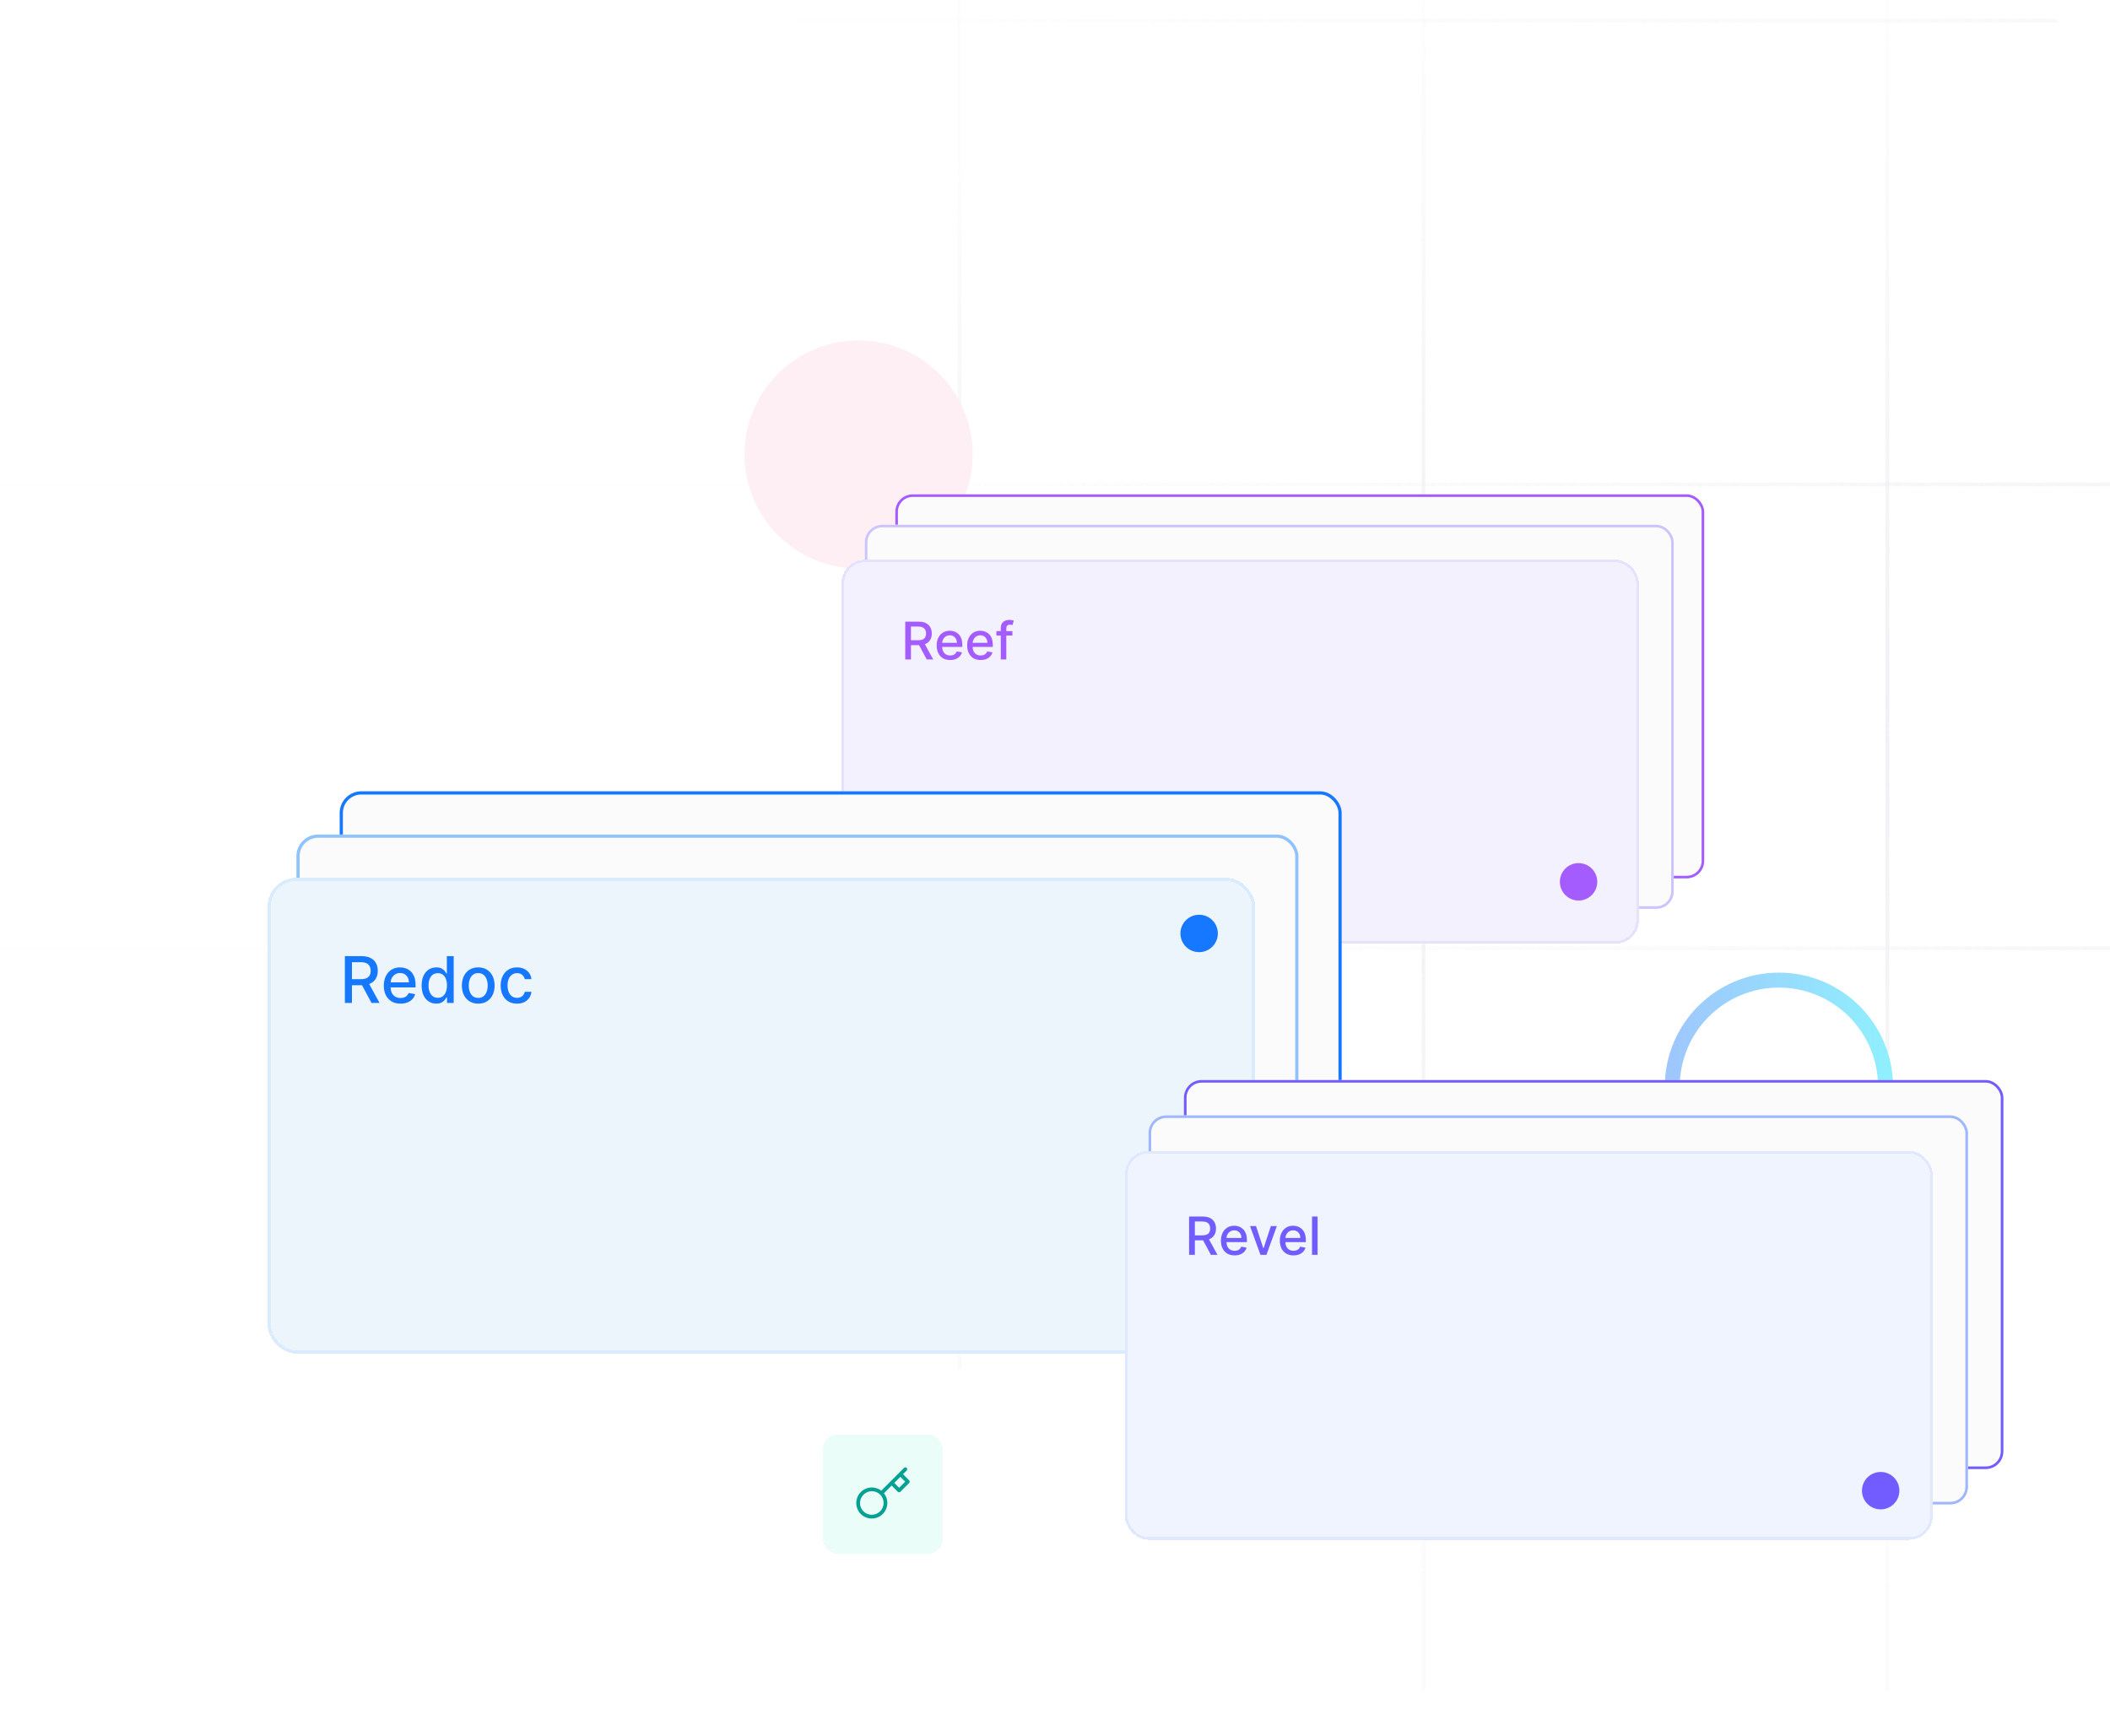 <svg width="564" height="464" viewBox="0 0 564 464" fill="none" xmlns="http://www.w3.org/2000/svg">
<g clip-path="url(#clip0_3757_30462)">
<line x1="256.5" y1="-66" x2="256.5" y2="366" stroke="url(#paint0_linear_3757_30462)" stroke-opacity="0.94"/>
<line x1="380.5" y1="-152" x2="380.5" y2="452" stroke="url(#paint1_linear_3757_30462)" stroke-opacity="0.94"/>
<line x1="504.5" y1="-152" x2="504.5" y2="452" stroke="url(#paint2_linear_3757_30462)" stroke-opacity="0.94"/>
<line x1="213" y1="5.5" x2="628" y2="5.5" stroke="url(#paint3_linear_3757_30462)" stroke-opacity="0.8"/>
<line x1="-44" y1="129.5" x2="628" y2="129.5" stroke="url(#paint4_linear_3757_30462)" stroke-opacity="0.8"/>
<line x1="-185" y1="253.5" x2="628" y2="253.5" stroke="url(#paint5_linear_3757_30462)" stroke-opacity="0.8"/>
<circle cx="229.5" cy="121.5" r="30.5" fill="#FEEFF5"/>
<g filter="url(#filter0_d_3757_30462)">
<rect x="233.367" y="126.189" width="216.219" height="102.665" rx="4.667" fill="#FBFBFC"/>
<rect x="233.714" y="126.537" width="215.524" height="101.97" rx="4.319" stroke="#A45CFF" stroke-width="0.694"/>
</g>
<g filter="url(#filter1_d_3757_30462)">
<rect x="225.223" y="134.334" width="216.219" height="102.665" rx="4.667" fill="#FBFBFC"/>
<rect x="225.57" y="134.681" width="215.524" height="101.97" rx="4.319" stroke="#CEC4FD" stroke-width="0.694"/>
</g>
<g filter="url(#filter2_d_3757_30462)">
<rect x="219" y="143.666" width="213.107" height="102.665" rx="6.222" fill="#F3F1FE" shape-rendering="crispEdges"/>
<rect x="219.347" y="144.013" width="212.413" height="101.97" rx="5.875" stroke="#E6E1FE" stroke-width="0.694" shape-rendering="crispEdges"/>
<path d="M236.023 170.333V160.232H239.623C240.405 160.232 241.055 160.367 241.571 160.636C242.09 160.906 242.478 161.279 242.735 161.756C242.991 162.229 243.12 162.777 243.12 163.398C243.12 164.016 242.99 164.561 242.73 165.031C242.474 165.498 242.086 165.861 241.566 166.121C241.05 166.38 240.4 166.51 239.618 166.51H236.891V165.198H239.48C239.973 165.198 240.374 165.128 240.683 164.986C240.996 164.845 241.224 164.639 241.369 164.37C241.513 164.1 241.586 163.776 241.586 163.398C241.586 163.017 241.512 162.686 241.364 162.407C241.219 162.128 240.991 161.914 240.678 161.766C240.369 161.615 239.963 161.539 239.46 161.539H237.547V170.333H236.023ZM241.009 165.775L243.504 170.333H241.768L239.322 165.775H241.009ZM248.026 170.485C247.279 170.485 246.636 170.326 246.097 170.007C245.561 169.685 245.147 169.233 244.854 168.651C244.565 168.065 244.42 167.38 244.42 166.594C244.42 165.818 244.565 165.134 244.854 164.542C245.147 163.951 245.555 163.489 246.077 163.157C246.604 162.825 247.218 162.659 247.922 162.659C248.349 162.659 248.764 162.729 249.165 162.871C249.566 163.012 249.926 163.234 250.245 163.536C250.564 163.839 250.815 164.232 251 164.715C251.184 165.195 251.276 165.779 251.276 166.466V166.989H245.254V165.884H249.831C249.831 165.496 249.752 165.152 249.594 164.853C249.436 164.551 249.214 164.312 248.928 164.138C248.645 163.964 248.313 163.877 247.932 163.877C247.518 163.877 247.156 163.979 246.847 164.182C246.541 164.383 246.304 164.646 246.137 164.972C245.972 165.294 245.89 165.644 245.89 166.022V166.885C245.89 167.391 245.979 167.822 246.156 168.177C246.337 168.532 246.589 168.804 246.911 168.991C247.233 169.175 247.61 169.267 248.04 169.267C248.32 169.267 248.575 169.228 248.805 169.149C249.035 169.067 249.234 168.945 249.402 168.784C249.569 168.623 249.697 168.424 249.786 168.187L251.182 168.439C251.07 168.85 250.87 169.21 250.58 169.519C250.294 169.825 249.934 170.063 249.5 170.234C249.069 170.402 248.578 170.485 248.026 170.485ZM256.177 170.485C255.43 170.485 254.788 170.326 254.248 170.007C253.712 169.685 253.298 169.233 253.006 168.651C252.716 168.065 252.572 167.38 252.572 166.594C252.572 165.818 252.716 165.134 253.006 164.542C253.298 163.951 253.706 163.489 254.229 163.157C254.755 162.825 255.37 162.659 256.073 162.659C256.501 162.659 256.915 162.729 257.316 162.871C257.717 163.012 258.077 163.234 258.396 163.536C258.715 163.839 258.967 164.232 259.151 164.715C259.335 165.195 259.427 165.779 259.427 166.466V166.989H253.405V165.884H257.982C257.982 165.496 257.903 165.152 257.745 164.853C257.587 164.551 257.365 164.312 257.079 164.138C256.797 163.964 256.464 163.877 256.083 163.877C255.669 163.877 255.307 163.979 254.998 164.182C254.692 164.383 254.456 164.646 254.288 164.972C254.123 165.294 254.041 165.644 254.041 166.022V166.885C254.041 167.391 254.13 167.822 254.308 168.177C254.488 168.532 254.74 168.804 255.062 168.991C255.384 169.175 255.761 169.267 256.192 169.267C256.471 169.267 256.726 169.228 256.956 169.149C257.186 169.067 257.385 168.945 257.553 168.784C257.72 168.623 257.849 168.424 257.937 168.187L259.333 168.439C259.221 168.85 259.021 169.21 258.731 169.519C258.445 169.825 258.085 170.063 257.651 170.234C257.221 170.402 256.729 170.485 256.177 170.485ZM264.668 162.757V163.941H260.387V162.757H264.668ZM261.561 170.333V161.879C261.561 161.406 261.665 161.013 261.872 160.701C262.079 160.385 262.354 160.15 262.695 159.995C263.037 159.837 263.409 159.759 263.81 159.759C264.106 159.759 264.359 159.783 264.57 159.833C264.78 159.879 264.936 159.921 265.038 159.961L264.693 161.154C264.624 161.135 264.535 161.112 264.427 161.085C264.318 161.056 264.187 161.041 264.032 161.041C263.674 161.041 263.417 161.13 263.263 161.307C263.111 161.485 263.036 161.741 263.036 162.077V170.333H261.561Z" fill="#A45CFF"/>
<circle cx="416" cy="229.776" r="5" fill="#A45CFF"/>
</g>
<g filter="url(#filter3_d_3757_30462)">
<rect x="86.269" y="207" width="267.834" height="127.173" rx="5.781" fill="#FBFBFC"/>
<rect x="86.7" y="207.43" width="266.974" height="126.313" rx="5.351" stroke="#1677FF" stroke-width="0.86"/>
</g>
<g filter="url(#filter4_d_3757_30462)">
<rect x="74.707" y="218.562" width="267.834" height="127.173" rx="5.781" fill="#FBFBFC"/>
<rect x="75.137" y="218.992" width="266.974" height="126.313" rx="5.351" stroke="#90C2FC" stroke-width="0.86"/>
</g>
<g filter="url(#filter5_d_3757_30462)">
<rect x="67" y="230.123" width="263.98" height="127.173" rx="7.707" fill="#EDF5FC" shape-rendering="crispEdges"/>
<rect x="67.43" y="230.553" width="263.12" height="126.313" rx="7.277" stroke="#D9EBFC" stroke-width="0.86" shape-rendering="crispEdges"/>
<path d="M87.661 263.574V251.063H92.121C93.091 251.063 93.895 251.23 94.534 251.564C95.178 251.897 95.658 252.36 95.976 252.95C96.294 253.537 96.453 254.215 96.453 254.985C96.453 255.75 96.292 256.424 95.97 257.007C95.652 257.585 95.172 258.035 94.528 258.357C93.889 258.679 93.084 258.84 92.115 258.84H88.737V257.215H91.944C92.555 257.215 93.052 257.127 93.435 256.952C93.822 256.777 94.105 256.522 94.284 256.188C94.463 255.854 94.553 255.453 94.553 254.985C94.553 254.512 94.461 254.103 94.278 253.757C94.099 253.411 93.815 253.146 93.428 252.963C93.046 252.775 92.543 252.681 91.919 252.681H89.549V263.574H87.661ZM93.838 257.929L96.929 263.574H94.779L91.749 257.929H93.838ZM102.53 263.764C101.605 263.764 100.809 263.566 100.141 263.171C99.477 262.772 98.964 262.212 98.602 261.491C98.243 260.766 98.064 259.917 98.064 258.943C98.064 257.982 98.243 257.135 98.602 256.402C98.964 255.669 99.469 255.097 100.117 254.685C100.768 254.274 101.53 254.068 102.401 254.068C102.931 254.068 103.444 254.156 103.941 254.331C104.438 254.506 104.884 254.781 105.279 255.156C105.674 255.53 105.985 256.017 106.214 256.616C106.442 257.21 106.556 257.933 106.556 258.785V259.432H99.096V258.064H104.766C104.766 257.583 104.668 257.158 104.472 256.787C104.277 256.412 104.002 256.117 103.648 255.901C103.297 255.685 102.886 255.577 102.414 255.577C101.9 255.577 101.452 255.704 101.07 255.956C100.691 256.204 100.398 256.53 100.19 256.934C99.986 257.333 99.884 257.766 99.884 258.235V259.304C99.884 259.931 99.994 260.465 100.214 260.904C100.438 261.344 100.75 261.68 101.149 261.913C101.548 262.141 102.014 262.255 102.548 262.255C102.894 262.255 103.21 262.206 103.495 262.108C103.78 262.006 104.026 261.855 104.234 261.656C104.442 261.456 104.601 261.21 104.711 260.917L106.44 261.228C106.301 261.737 106.053 262.183 105.694 262.566C105.34 262.945 104.894 263.24 104.356 263.452C103.823 263.66 103.214 263.764 102.53 263.764ZM112.095 263.757C111.338 263.757 110.662 263.564 110.067 263.177C109.476 262.786 109.012 262.23 108.674 261.509C108.34 260.784 108.173 259.915 108.173 258.901C108.173 257.887 108.342 257.019 108.68 256.298C109.022 255.577 109.491 255.025 110.085 254.643C110.68 254.26 111.354 254.068 112.107 254.068C112.69 254.068 113.158 254.166 113.513 254.362C113.871 254.553 114.148 254.777 114.343 255.034C114.543 255.29 114.698 255.516 114.808 255.712H114.918V251.063H116.744V263.574H114.96V262.114H114.808C114.698 262.314 114.539 262.542 114.331 262.798C114.128 263.055 113.847 263.279 113.488 263.47C113.13 263.662 112.665 263.757 112.095 263.757ZM112.498 262.2C113.024 262.2 113.468 262.061 113.83 261.784C114.197 261.503 114.474 261.114 114.661 260.617C114.852 260.12 114.948 259.542 114.948 258.882C114.948 258.231 114.855 257.661 114.667 257.172C114.48 256.683 114.205 256.302 113.842 256.029C113.48 255.756 113.032 255.62 112.498 255.62C111.949 255.62 111.49 255.763 111.124 256.048C110.757 256.333 110.48 256.722 110.293 257.215C110.11 257.707 110.018 258.263 110.018 258.882C110.018 259.51 110.112 260.074 110.299 260.575C110.486 261.076 110.763 261.473 111.13 261.766C111.501 262.055 111.957 262.2 112.498 262.2ZM123.304 263.764C122.424 263.764 121.657 263.562 121.001 263.159C120.345 262.756 119.836 262.192 119.474 261.467C119.111 260.742 118.93 259.894 118.93 258.925C118.93 257.952 119.111 257.1 119.474 256.371C119.836 255.642 120.345 255.076 121.001 254.673C121.657 254.27 122.424 254.068 123.304 254.068C124.184 254.068 124.952 254.27 125.607 254.673C126.263 255.076 126.772 255.642 127.135 256.371C127.497 257.1 127.678 257.952 127.678 258.925C127.678 259.894 127.497 260.742 127.135 261.467C126.772 262.192 126.263 262.756 125.607 263.159C124.952 263.562 124.184 263.764 123.304 263.764ZM123.31 262.23C123.88 262.23 124.353 262.079 124.728 261.778C125.102 261.477 125.379 261.076 125.558 260.575C125.742 260.074 125.833 259.522 125.833 258.919C125.833 258.32 125.742 257.77 125.558 257.27C125.379 256.764 125.102 256.359 124.728 256.054C124.353 255.748 123.88 255.596 123.31 255.596C122.736 255.596 122.259 255.748 121.881 256.054C121.506 256.359 121.227 256.764 121.044 257.27C120.864 257.77 120.775 258.32 120.775 258.919C120.775 259.522 120.864 260.074 121.044 260.575C121.227 261.076 121.506 261.477 121.881 261.778C122.259 262.079 122.736 262.23 123.31 262.23ZM133.67 263.764C132.762 263.764 131.98 263.558 131.324 263.147C130.672 262.731 130.171 262.159 129.821 261.43C129.471 260.701 129.296 259.866 129.296 258.925C129.296 257.972 129.475 257.131 129.833 256.402C130.192 255.669 130.697 255.097 131.348 254.685C132 254.274 132.768 254.068 133.652 254.068C134.364 254.068 135 254.201 135.558 254.465C136.116 254.726 136.566 255.093 136.908 255.565C137.254 256.037 137.46 256.589 137.525 257.221H135.747C135.649 256.781 135.425 256.402 135.075 256.084C134.729 255.767 134.265 255.608 133.682 255.608C133.173 255.608 132.727 255.742 132.344 256.011C131.965 256.276 131.67 256.655 131.458 257.147C131.247 257.636 131.141 258.214 131.141 258.882C131.141 259.567 131.245 260.157 131.452 260.654C131.66 261.151 131.953 261.536 132.332 261.809C132.715 262.082 133.165 262.218 133.682 262.218C134.028 262.218 134.342 262.155 134.623 262.029C134.908 261.898 135.146 261.713 135.338 261.473C135.533 261.232 135.67 260.943 135.747 260.605H137.525C137.46 261.212 137.262 261.754 136.932 262.23C136.602 262.707 136.16 263.081 135.607 263.354C135.057 263.627 134.411 263.764 133.67 263.764Z" fill="#1677FF"/>
<circle cx="316" cy="245" r="5" fill="#1677FF"/>
</g>
<circle cx="475.5" cy="290.5" r="28.5" stroke="url(#paint6_linear_3757_30462)" stroke-width="4"/>
<g filter="url(#filter6_d_3757_30462)">
<rect x="312.762" y="285" width="219.042" height="104.006" rx="4.728" fill="#FBFBFC"/>
<rect x="313.113" y="285.352" width="218.339" height="103.302" rx="4.376" stroke="#735CFF" stroke-width="0.703"/>
</g>
<g filter="url(#filter7_d_3757_30462)">
<rect x="303.301" y="294.455" width="219.042" height="104.006" rx="4.728" fill="#FBFBFC"/>
<rect x="303.653" y="294.807" width="218.339" height="103.302" rx="4.376" stroke="#9FB7FF" stroke-width="0.703"/>
</g>
<g filter="url(#filter8_d_3757_30462)">
<rect x="297" y="303.91" width="215.891" height="104.006" rx="6.303" fill="#F0F4FF" shape-rendering="crispEdges"/>
<rect x="297.352" y="304.262" width="215.187" height="103.302" rx="5.952" stroke="#DFE8FF" stroke-width="0.703" shape-rendering="crispEdges"/>
<path d="M314.143 331.729V321.497H317.791C318.583 321.497 319.241 321.633 319.764 321.906C320.29 322.179 320.684 322.557 320.943 323.04C321.203 323.52 321.333 324.075 321.333 324.704C321.333 325.33 321.201 325.882 320.938 326.358C320.679 326.831 320.285 327.199 319.759 327.462C319.236 327.725 318.578 327.857 317.786 327.857H315.023V326.528H317.646C318.145 326.528 318.552 326.456 318.865 326.313C319.181 326.17 319.413 325.962 319.559 325.688C319.706 325.415 319.779 325.087 319.779 324.704C319.779 324.318 319.704 323.983 319.554 323.7C319.408 323.417 319.176 323.2 318.86 323.05C318.547 322.897 318.135 322.821 317.626 322.821H315.687V331.729H314.143ZM319.195 327.112L321.723 331.729H319.964L317.486 327.112H319.195ZM326.303 331.884C325.547 331.884 324.896 331.722 324.35 331.399C323.807 331.073 323.387 330.615 323.09 330.025C322.797 329.432 322.651 328.738 322.651 327.942C322.651 327.156 322.797 326.463 323.09 325.863C323.387 325.264 323.8 324.796 324.33 324.459C324.862 324.123 325.485 323.955 326.198 323.955C326.631 323.955 327.051 324.026 327.457 324.17C327.864 324.313 328.228 324.538 328.551 324.844C328.875 325.151 329.129 325.549 329.316 326.038C329.502 326.525 329.596 327.116 329.596 327.812V328.342H323.495V327.222H328.132C328.132 326.829 328.052 326.481 327.892 326.178C327.732 325.872 327.507 325.63 327.217 325.454C326.931 325.277 326.595 325.189 326.208 325.189C325.788 325.189 325.422 325.292 325.109 325.499C324.799 325.702 324.559 325.968 324.39 326.298C324.223 326.624 324.14 326.979 324.14 327.362V328.237C324.14 328.75 324.23 329.186 324.409 329.546C324.593 329.905 324.848 330.18 325.174 330.37C325.5 330.557 325.882 330.65 326.318 330.65C326.601 330.65 326.859 330.61 327.093 330.53C327.326 330.447 327.527 330.323 327.697 330.16C327.867 329.997 327.997 329.795 328.087 329.556L329.501 329.81C329.387 330.227 329.184 330.592 328.891 330.905C328.601 331.214 328.237 331.456 327.797 331.629C327.361 331.799 326.863 331.884 326.303 331.884ZM337.598 324.055L334.816 331.729H333.217L330.429 324.055H332.033L333.976 329.96H334.056L335.995 324.055H337.598ZM342.049 331.884C341.293 331.884 340.642 331.722 340.095 331.399C339.552 331.073 339.133 330.615 338.836 330.025C338.543 329.432 338.397 328.738 338.397 327.942C338.397 327.156 338.543 326.463 338.836 325.863C339.133 325.264 339.546 324.796 340.075 324.459C340.608 324.123 341.231 323.955 341.944 323.955C342.377 323.955 342.797 324.026 343.203 324.17C343.609 324.313 343.974 324.538 344.297 324.844C344.62 325.151 344.875 325.549 345.062 326.038C345.248 326.525 345.341 327.116 345.341 327.812V328.342H339.241V327.222H343.878C343.878 326.829 343.798 326.481 343.638 326.178C343.478 325.872 343.253 325.63 342.963 325.454C342.677 325.277 342.34 325.189 341.954 325.189C341.534 325.189 341.168 325.292 340.855 325.499C340.545 325.702 340.305 325.968 340.135 326.298C339.969 326.624 339.886 326.979 339.886 327.362V328.237C339.886 328.75 339.975 329.186 340.155 329.546C340.339 329.905 340.593 330.18 340.92 330.37C341.246 330.557 341.628 330.65 342.064 330.65C342.347 330.65 342.605 330.61 342.838 330.53C343.071 330.447 343.273 330.323 343.443 330.16C343.613 329.997 343.743 329.795 343.833 329.556L345.247 329.81C345.133 330.227 344.93 330.592 344.637 330.905C344.347 331.214 343.982 331.456 343.543 331.629C343.106 331.799 342.608 331.884 342.049 331.884ZM348.493 321.497V331.729H346.999V321.497H348.493Z" fill="#735CFF"/>
<circle cx="499" cy="394.776" r="5" fill="#735CFF"/>
</g>
<g filter="url(#filter9_d_3757_30462)">
<rect x="220" y="382" width="32" height="32" rx="4" fill="#EBFDF9" shape-rendering="crispEdges"/>
<path fill-rule="evenodd" clip-rule="evenodd" d="M242.354 390.979C242.549 391.175 242.549 391.491 242.354 391.687L241.374 392.666L243.02 394.313C243.216 394.508 243.216 394.825 243.02 395.02L240.687 397.353C240.593 397.447 240.466 397.5 240.334 397.5C240.201 397.5 240.074 397.447 239.98 397.353L238.334 395.707L236.281 397.759C236.517 398.056 236.712 398.385 236.86 398.736C237.073 399.243 237.183 399.786 237.185 400.336C237.187 400.885 237.08 401.43 236.87 401.938C236.661 402.446 236.353 402.907 235.964 403.296C235.576 403.685 235.114 403.992 234.606 404.202C234.098 404.411 233.554 404.518 233.004 404.516C232.455 404.515 231.911 404.404 231.404 404.191C230.898 403.978 230.438 403.667 230.052 403.276L230.049 403.272C229.29 402.487 228.87 401.434 228.879 400.342C228.889 399.249 229.327 398.204 230.099 397.431C230.872 396.659 231.917 396.221 233.009 396.211C233.936 396.203 234.835 396.504 235.567 397.059L241.647 390.979C241.842 390.784 242.158 390.784 242.354 390.979ZM235.244 398.097C234.647 397.522 233.848 397.204 233.018 397.211C232.188 397.218 231.394 397.551 230.806 398.139C230.219 398.726 229.886 399.52 229.879 400.35C229.872 401.18 230.19 401.979 230.766 402.576C231.059 402.872 231.407 403.108 231.792 403.269C232.177 403.431 232.59 403.515 233.008 403.516C233.425 403.518 233.839 403.437 234.225 403.277C234.611 403.118 234.962 402.884 235.257 402.589C235.553 402.294 235.787 401.943 235.946 401.557C236.105 401.171 236.186 400.757 236.185 400.339C236.183 399.921 236.099 399.508 235.938 399.123C235.776 398.739 235.541 398.39 235.244 398.097ZM239.041 395L240.334 396.293L241.96 394.666L240.667 393.373L239.041 395Z" fill="#06A192"/>
</g>
</g>
<defs>
<filter id="filter0_d_3757_30462" x="221.544" y="114.367" width="251.759" height="138.205" filterUnits="userSpaceOnUse" color-interpolation-filters="sRGB">
<feFlood flood-opacity="0" result="BackgroundImageFix"/>
<feColorMatrix in="SourceAlpha" type="matrix" values="0 0 0 0 0 0 0 0 0 0 0 0 0 0 0 0 0 0 127 0" result="hardAlpha"/>
<feOffset dx="5.948" dy="5.948"/>
<feGaussianBlur stdDeviation="8.885"/>
<feComposite in2="hardAlpha" operator="out"/>
<feColorMatrix type="matrix" values="0 0 0 0 0.643 0 0 0 0 0.361 0 0 0 0 1 0 0 0 0.04 0"/>
<feBlend mode="normal" in2="BackgroundImageFix" result="effect1_dropShadow_3757_30462"/>
<feBlend mode="normal" in="SourceGraphic" in2="effect1_dropShadow_3757_30462" result="shape"/>
</filter>
<filter id="filter1_d_3757_30462" x="213.4" y="122.511" width="251.759" height="138.205" filterUnits="userSpaceOnUse" color-interpolation-filters="sRGB">
<feFlood flood-opacity="0" result="BackgroundImageFix"/>
<feColorMatrix in="SourceAlpha" type="matrix" values="0 0 0 0 0 0 0 0 0 0 0 0 0 0 0 0 0 0 127 0" result="hardAlpha"/>
<feOffset dx="5.948" dy="5.948"/>
<feGaussianBlur stdDeviation="8.885"/>
<feComposite in2="hardAlpha" operator="out"/>
<feColorMatrix type="matrix" values="0 0 0 0 0.643 0 0 0 0 0.361 0 0 0 0 1 0 0 0 0.04 0"/>
<feBlend mode="normal" in2="BackgroundImageFix" result="effect1_dropShadow_3757_30462"/>
<feBlend mode="normal" in="SourceGraphic" in2="effect1_dropShadow_3757_30462" result="shape"/>
</filter>
<filter id="filter2_d_3757_30462" x="207.177" y="131.843" width="248.648" height="138.205" filterUnits="userSpaceOnUse" color-interpolation-filters="sRGB">
<feFlood flood-opacity="0" result="BackgroundImageFix"/>
<feColorMatrix in="SourceAlpha" type="matrix" values="0 0 0 0 0 0 0 0 0 0 0 0 0 0 0 0 0 0 127 0" result="hardAlpha"/>
<feOffset dx="5.948" dy="5.948"/>
<feGaussianBlur stdDeviation="8.885"/>
<feComposite in2="hardAlpha" operator="out"/>
<feColorMatrix type="matrix" values="0 0 0 0 0.643 0 0 0 0 0.361 0 0 0 0 1 0 0 0 0.04 0"/>
<feBlend mode="normal" in2="BackgroundImageFix" result="effect1_dropShadow_3757_30462"/>
<feBlend mode="normal" in="SourceGraphic" in2="effect1_dropShadow_3757_30462" result="shape"/>
</filter>
<filter id="filter3_d_3757_30462" x="77.271" y="198.001" width="294.886" height="154.224" filterUnits="userSpaceOnUse" color-interpolation-filters="sRGB">
<feFlood flood-opacity="0" result="BackgroundImageFix"/>
<feColorMatrix in="SourceAlpha" type="matrix" values="0 0 0 0 0 0 0 0 0 0 0 0 0 0 0 0 0 0 127 0" result="hardAlpha"/>
<feOffset dx="4.527" dy="4.527"/>
<feGaussianBlur stdDeviation="6.763"/>
<feComposite in2="hardAlpha" operator="out"/>
<feColorMatrix type="matrix" values="0 0 0 0 0.086 0 0 0 0 0.467 0 0 0 0 1 0 0 0 0.04 0"/>
<feBlend mode="normal" in2="BackgroundImageFix" result="effect1_dropShadow_3757_30462"/>
<feBlend mode="normal" in="SourceGraphic" in2="effect1_dropShadow_3757_30462" result="shape"/>
</filter>
<filter id="filter4_d_3757_30462" x="65.708" y="209.563" width="294.886" height="154.224" filterUnits="userSpaceOnUse" color-interpolation-filters="sRGB">
<feFlood flood-opacity="0" result="BackgroundImageFix"/>
<feColorMatrix in="SourceAlpha" type="matrix" values="0 0 0 0 0 0 0 0 0 0 0 0 0 0 0 0 0 0 127 0" result="hardAlpha"/>
<feOffset dx="4.527" dy="4.527"/>
<feGaussianBlur stdDeviation="6.763"/>
<feComposite in2="hardAlpha" operator="out"/>
<feColorMatrix type="matrix" values="0 0 0 0 0.086 0 0 0 0 0.467 0 0 0 0 1 0 0 0 0.04 0"/>
<feBlend mode="normal" in2="BackgroundImageFix" result="effect1_dropShadow_3757_30462"/>
<feBlend mode="normal" in="SourceGraphic" in2="effect1_dropShadow_3757_30462" result="shape"/>
</filter>
<filter id="filter5_d_3757_30462" x="58.001" y="221.124" width="291.032" height="154.224" filterUnits="userSpaceOnUse" color-interpolation-filters="sRGB">
<feFlood flood-opacity="0" result="BackgroundImageFix"/>
<feColorMatrix in="SourceAlpha" type="matrix" values="0 0 0 0 0 0 0 0 0 0 0 0 0 0 0 0 0 0 127 0" result="hardAlpha"/>
<feOffset dx="4.527" dy="4.527"/>
<feGaussianBlur stdDeviation="6.763"/>
<feComposite in2="hardAlpha" operator="out"/>
<feColorMatrix type="matrix" values="0 0 0 0 0.086 0 0 0 0 0.467 0 0 0 0 1 0 0 0 0.04 0"/>
<feBlend mode="normal" in2="BackgroundImageFix" result="effect1_dropShadow_3757_30462"/>
<feBlend mode="normal" in="SourceGraphic" in2="effect1_dropShadow_3757_30462" result="shape"/>
</filter>
<filter id="filter6_d_3757_30462" x="305.402" y="277.641" width="241.166" height="126.129" filterUnits="userSpaceOnUse" color-interpolation-filters="sRGB">
<feFlood flood-opacity="0" result="BackgroundImageFix"/>
<feColorMatrix in="SourceAlpha" type="matrix" values="0 0 0 0 0 0 0 0 0 0 0 0 0 0 0 0 0 0 127 0" result="hardAlpha"/>
<feOffset dx="3.702" dy="3.702"/>
<feGaussianBlur stdDeviation="5.531"/>
<feComposite in2="hardAlpha" operator="out"/>
<feColorMatrix type="matrix" values="0 0 0 0 0.086 0 0 0 0 0.467 0 0 0 0 1 0 0 0 0.04 0"/>
<feBlend mode="normal" in2="BackgroundImageFix" result="effect1_dropShadow_3757_30462"/>
<feBlend mode="normal" in="SourceGraphic" in2="effect1_dropShadow_3757_30462" result="shape"/>
</filter>
<filter id="filter7_d_3757_30462" x="295.941" y="287.096" width="241.166" height="126.129" filterUnits="userSpaceOnUse" color-interpolation-filters="sRGB">
<feFlood flood-opacity="0" result="BackgroundImageFix"/>
<feColorMatrix in="SourceAlpha" type="matrix" values="0 0 0 0 0 0 0 0 0 0 0 0 0 0 0 0 0 0 127 0" result="hardAlpha"/>
<feOffset dx="3.702" dy="3.702"/>
<feGaussianBlur stdDeviation="5.531"/>
<feComposite in2="hardAlpha" operator="out"/>
<feColorMatrix type="matrix" values="0 0 0 0 0.086 0 0 0 0 0.467 0 0 0 0 1 0 0 0 0.04 0"/>
<feBlend mode="normal" in2="BackgroundImageFix" result="effect1_dropShadow_3757_30462"/>
<feBlend mode="normal" in="SourceGraphic" in2="effect1_dropShadow_3757_30462" result="shape"/>
</filter>
<filter id="filter8_d_3757_30462" x="289.641" y="296.551" width="238.014" height="126.129" filterUnits="userSpaceOnUse" color-interpolation-filters="sRGB">
<feFlood flood-opacity="0" result="BackgroundImageFix"/>
<feColorMatrix in="SourceAlpha" type="matrix" values="0 0 0 0 0 0 0 0 0 0 0 0 0 0 0 0 0 0 127 0" result="hardAlpha"/>
<feOffset dx="3.702" dy="3.702"/>
<feGaussianBlur stdDeviation="5.531"/>
<feComposite in2="hardAlpha" operator="out"/>
<feColorMatrix type="matrix" values="0 0 0 0 0.086 0 0 0 0 0.467 0 0 0 0 1 0 0 0 0.04 0"/>
<feBlend mode="normal" in2="BackgroundImageFix" result="effect1_dropShadow_3757_30462"/>
<feBlend mode="normal" in="SourceGraphic" in2="effect1_dropShadow_3757_30462" result="shape"/>
</filter>
<filter id="filter9_d_3757_30462" x="211.539" y="374.949" width="48.922" height="48.922" filterUnits="userSpaceOnUse" color-interpolation-filters="sRGB">
<feFlood flood-opacity="0" result="BackgroundImageFix"/>
<feColorMatrix in="SourceAlpha" type="matrix" values="0 0 0 0 0 0 0 0 0 0 0 0 0 0 0 0 0 0 127 0" result="hardAlpha"/>
<feOffset dy="1.41"/>
<feGaussianBlur stdDeviation="4.23"/>
<feComposite in2="hardAlpha" operator="out"/>
<feColorMatrix type="matrix" values="0 0 0 0 0.515 0 0 0 0 0.515 0 0 0 0 0.515 0 0 0 0.18 0"/>
<feBlend mode="normal" in2="BackgroundImageFix" result="effect1_dropShadow_3757_30462"/>
<feBlend mode="normal" in="SourceGraphic" in2="effect1_dropShadow_3757_30462" result="shape"/>
</filter>
<linearGradient id="paint0_linear_3757_30462" x1="256" y1="345.92" x2="256" y2="3.632" gradientUnits="userSpaceOnUse">
<stop stop-color="#EDEDF2" stop-opacity="0.194"/>
<stop offset="0.487" stop-color="#EDEDF2" stop-opacity="0.8"/>
<stop offset="0.884" stop-color="#EDEDF2" stop-opacity="0.1"/>
</linearGradient>
<linearGradient id="paint1_linear_3757_30462" x1="380" y1="423.925" x2="380" y2="-54.645" gradientUnits="userSpaceOnUse">
<stop stop-color="#EDEDF2" stop-opacity="0.194"/>
<stop offset="0.487" stop-color="#EDEDF2" stop-opacity="0.8"/>
<stop offset="0.884" stop-color="#EDEDF2" stop-opacity="0.1"/>
</linearGradient>
<linearGradient id="paint2_linear_3757_30462" x1="504" y1="423.925" x2="504" y2="-54.645" gradientUnits="userSpaceOnUse">
<stop stop-color="#EDEDF2" stop-opacity="0.194"/>
<stop offset="0.487" stop-color="#EDEDF2" stop-opacity="0.8"/>
<stop offset="0.884" stop-color="#EDEDF2" stop-opacity="0.1"/>
</linearGradient>
<linearGradient id="paint3_linear_3757_30462" x1="723.559" y1="6" x2="262" y2="6" gradientUnits="userSpaceOnUse">
<stop stop-color="#EDEDF2" stop-opacity="0.6"/>
<stop offset="1" stop-color="#EDEDF2" stop-opacity="0.1"/>
</linearGradient>
<linearGradient id="paint4_linear_3757_30462" x1="782.737" y1="130" x2="64.316" y2="130" gradientUnits="userSpaceOnUse">
<stop stop-color="#EDEDF2"/>
<stop offset="0.74" stop-color="#EDEDF2" stop-opacity="0.1"/>
</linearGradient>
<linearGradient id="paint5_linear_3757_30462" x1="815.204" y1="254" x2="-53.957" y2="254" gradientUnits="userSpaceOnUse">
<stop stop-color="#EDEDF2"/>
<stop offset="0.56" stop-color="#EDEDF2" stop-opacity="0.1"/>
</linearGradient>
<linearGradient id="paint6_linear_3757_30462" x1="445" y1="290.5" x2="506" y2="290.5" gradientUnits="userSpaceOnUse">
<stop stop-color="#9FC6FD"/>
<stop offset="1" stop-color="#8FF0FD"/>
</linearGradient>
<clipPath id="clip0_3757_30462">
<path d="M0 32C0 14.327 14.327 0 32 0H532C549.673 0 564 14.327 564 32V432C564 449.673 549.673 464 532 464H32C14.327 464 0 449.673 0 432V32Z" fill="white"/>
</clipPath>
</defs>
</svg>
